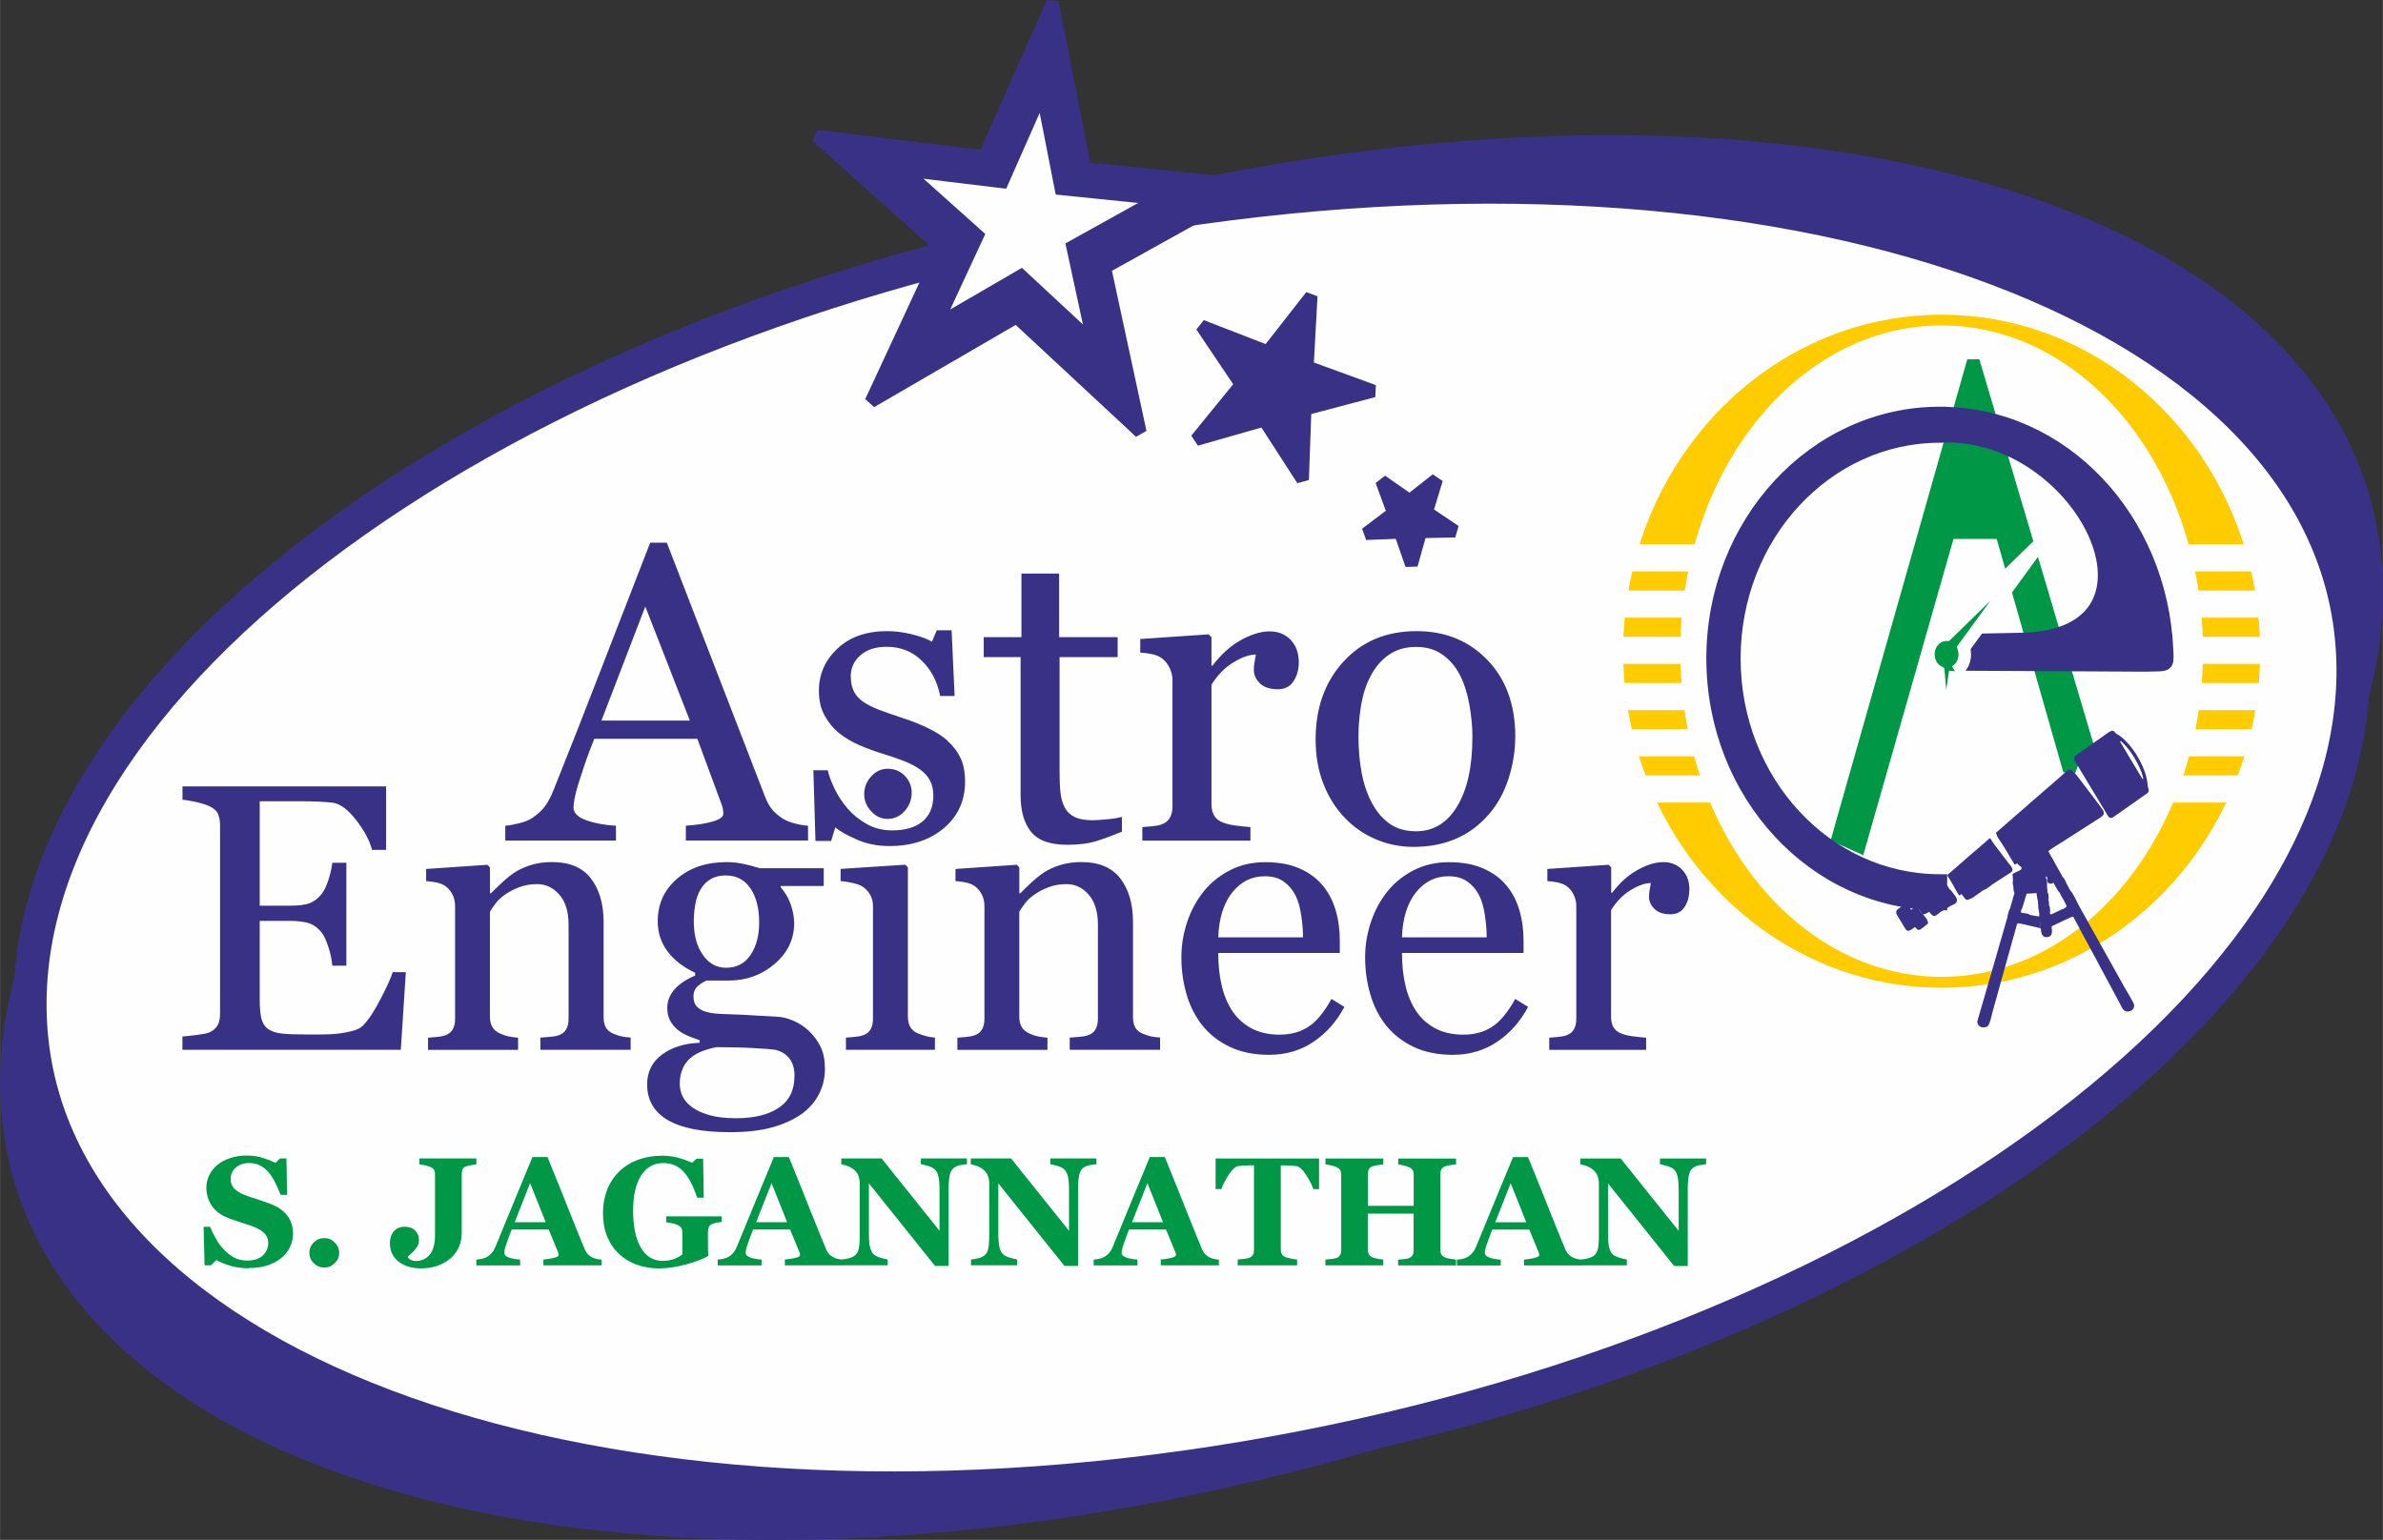 <?xml version="1.0" encoding="UTF-8"?>
<!DOCTYPE svg PUBLIC "-//W3C//DTD SVG 1.1//EN" "http://www.w3.org/Graphics/SVG/1.1/DTD/svg11.dtd">
<!-- Creator: CorelDRAW 2018 (64-Bit) -->
<svg xmlns="http://www.w3.org/2000/svg" xml:space="preserve" width="1.493in" height="0.965in" version="1.1" style="shape-rendering:geometricPrecision; text-rendering:geometricPrecision; image-rendering:optimizeQuality; fill-rule:evenodd; clip-rule:evenodd"
viewBox="0 0 375.43 242.67"
 xmlns:xlink="http://www.w3.org/1999/xlink">
 <rect x="0" y="0" width="375.43" height="242.67" fill="#333333" stroke="none"/>
 <defs>
  <style type="text/css">
   <![CDATA[
    .str1 {stroke:#393185;stroke-width:5.24;stroke-miterlimit:2.613}
    .str2 {stroke:#FEFEFE;stroke-width:1.98;stroke-miterlimit:2.613}
    .str3 {stroke:#009846;stroke-width:1.98;stroke-miterlimit:2.613}
    .str0 {stroke:#393185;stroke-width:1.98;stroke-miterlimit:2.613}
    .fil1 {fill:#FEFEFE}
    .fil2 {fill:#FECC00}
    .fil3 {fill:#009846}
    .fil0 {fill:#393185}
    .fil5 {fill:#009846;fill-rule:nonzero}
    .fil4 {fill:#393185;fill-rule:nonzero}
   ]]>
  </style>
 </defs>
 <g id="Layer_x0020_1">
  <g id="_2273159238256">
   <path class="fil0 str0" d="M178.55 31.39c103,-24.12 190.6,1.37 195.66,56.93 5.06,55.56 -74.33,120.15 -177.33,144.27 -103,24.12 -190.6,-1.37 -195.66,-56.93 -5.06,-55.56 74.33,-120.15 177.33,-144.27z"/>
   <path class="fil1 str1" d="M188.74 32.78c101.07,-14.2 182.55,18.7 181.99,73.49 -0.57,54.79 -82.96,110.73 -184.03,124.93 -101.07,14.2 -182.55,-18.7 -181.99,-73.49 0.56,-54.79 82.96,-110.73 184.03,-124.93z"/>
   <path class="fil2" d="M305.9 49.59c22.49,0 41.51,15.63 47.89,37.17l-95.78 0c6.38,-21.54 25.4,-37.17 47.89,-37.17zm48.52 39.47c0.41,1.63 0.75,3.3 1.01,4.99l-99.04 0c0.26,-1.69 0.6,-3.36 1.01,-4.99l97.03 0zm1.31 7.29c0.18,1.64 0.3,3.31 0.33,4.99l-100.32 0c0.04,-1.69 0.15,-3.35 0.34,-4.99l99.65 0zm0.34 7.29c-0.03,1.68 -0.14,3.35 -0.31,4.99l-99.72 0c-0.18,-1.64 -0.28,-3.31 -0.31,-4.99l100.34 0zm-0.6 7.29c-0.25,1.69 -0.58,3.36 -0.98,4.99l-97.17 0c-0.4,-1.63 -0.73,-3.3 -0.98,-4.99l99.13 0zm-1.59 7.29c-0.5,1.7 -1.07,3.37 -1.72,4.99l-92.51 0c-0.65,-1.62 -1.22,-3.29 -1.72,-4.99l95.94 0zm-2.7 7.29c-8.08,17.83 -25.32,30.14 -45.28,30.14 -19.96,0 -37.19,-12.31 -45.28,-30.14l90.55 0z"/>
   <path class="fil1 str2" d="M305.9 52.27c22.2,0 40.19,22.54 40.19,50.34 0,27.8 -17.99,50.34 -40.19,50.34 -22.2,0 -40.19,-22.54 -40.19,-50.34 0,-27.8 17.99,-50.34 40.19,-50.34z"/>
   <polygon class="fil1 str2" points="250.69,86.77 358.08,86.77 358.08,89.06 250.69,89.06 "/>
   <polygon class="fil1 str2" points="250.69,94.05 358.08,94.05 358.08,96.35 250.69,96.35 "/>
   <polygon class="fil1 str2" points="250.69,101.34 358.08,101.34 358.08,103.63 250.69,103.63 "/>
   <polygon class="fil1 str2" points="250.69,108.62 358.08,108.62 358.08,110.92 250.69,110.92 "/>
   <polygon class="fil1 str2" points="250.69,115.91 358.08,115.91 358.08,118.2 250.69,118.2 "/>
   <polygon class="fil1 str2" points="250.69,123.19 358.08,123.19 358.08,125.49 250.69,125.49 "/>
   <polygon class="fil3 str3" points="292.91,133.4 289.59,131.9 310.89,56.9 328.93,117.71 326.85,119.23 326.03,121.45 315.32,83.94 307.02,83.94 "/>
   <path class="fil0 str0" d="M305.63 65.09c19.39,0 34.93,16.66 35.79,37.44 0.11,2.63 0.14,2.21 -3.4,2.33l-32.59 -0.17 0.63 -3.74 12.47 -0.25c25.38,-0.5 9.42,-33.11 -12.9,-31.92 -17.89,0 -32.39,15.67 -32.39,34.99 0,19.32 14.5,34.99 32.39,34.99 0.05,0 0.1,-0 0.15,-0l0 3.7c-0.05,0 -0.1,0 -0.15,0 -19.78,0 -35.81,-17.32 -35.81,-38.69 0,-21.37 16.03,-38.69 35.81,-38.69z"/>
   <path class="fil3 str2" d="M308.04 105.85l-1.66 11.65 -0.99 -11.61c-0.94,-0.51 -1.58,-1.56 -1.58,-2.77 0,-1.71 1.28,-3.1 2.87,-3.1l14.68 -14.33 -11.97 16.4 0 0c0.1,0.32 0.16,0.67 0.16,1.03 0,1.18 -0.61,2.2 -1.51,2.73l0 0z"/>
   <path class="fil0" d="M314.46 131.26c0.02,0.27 1.23,2.11 1.45,2.51 0.24,0.43 0.49,0.81 0.74,1.24l0.75 1.24c0.15,-0.03 0.91,-0.47 1.09,-0.58l1.63 -0.9c0.19,-0.1 0.38,-0.2 0.56,-0.31 0.75,-0.44 1.78,-0.94 2.45,-1.35 0.61,-0.38 1.35,-0.71 1.93,-1.07l3.27 -1.81c0.33,-0.17 2.08,-1.13 2.17,-1.23 0.35,-0.4 0.01,-0.86 -0.21,-1.21 -0.23,-0.36 -0.42,-0.74 -0.65,-1.08 -0.23,-0.35 -0.42,-0.72 -0.65,-1.08l-2.25 -3.75c-0.1,-0.18 -0.22,-0.4 -0.36,-0.51 -0.43,-0.33 -0.9,0.27 -1.3,0.62 -0.08,0.07 -0.14,0.11 -0.24,0.2l-0.9 0.79c-0.39,0.37 -1.37,1.18 -1.81,1.57l-7.69 6.7z"/>
   <path class="fil0" d="M337.06 120.97c0.12,0.24 0.67,1.59 0.56,1.8 -0.08,-0.03 -0.07,-0.06 -0.12,-0.16l-0.35 -0.56c-0.15,-0.25 -0.29,-0.5 -0.45,-0.75 -0.72,-1.14 -1.51,-2.55 -2.23,-3.73 -0.07,-0.12 -0.15,-0.24 -0.22,-0.37 -0.07,-0.13 -0.19,-0.23 -0.19,-0.41 0.15,0.04 0.5,0.42 0.63,0.55 0.06,0.06 0.08,0.1 0.14,0.16 0.07,0.07 0.07,0.08 0.13,0.15 0.09,0.12 0.18,0.19 0.27,0.31 0.17,0.23 0.35,0.45 0.52,0.69 0.39,0.56 0.58,0.89 0.91,1.5l0.4 0.81zm-4.4 -5.79c-0.26,0.06 -0.71,0.42 -0.98,0.6l-3.71 2.61c-0.31,0.22 -0.62,0.42 -0.93,0.65 -0.49,0.37 -0.2,0.79 -0.03,1.07 0.2,0.33 0.41,0.66 0.61,1.02 0.38,0.66 0.81,1.32 1.2,2l3.02 5.01c0.26,0.43 0.38,0.81 0.83,0.75 0.2,-0.03 0.35,-0.18 0.49,-0.28 0.17,-0.11 0.31,-0.2 0.48,-0.33l4.64 -3.26c0.52,-0.36 0.09,-0.89 0.08,-1.16 -0.02,-0.53 -0.1,-1.01 -0.23,-1.5 -0.32,-1.23 -0.89,-2.35 -1.5,-3.37 -0.3,-0.5 -1.01,-1.46 -1.36,-1.83 -0.3,-0.31 -0.4,-0.46 -0.78,-0.78 -0.14,-0.12 -0.27,-0.23 -0.41,-0.34 -0.42,-0.34 -0.64,-0.3 -0.9,-0.66 -0.1,-0.14 -0.27,-0.27 -0.5,-0.22z"/>
   <path class="fil0" d="M319.33 140.85c0.05,-0.09 0.13,-0.1 0.35,-0.12 0.26,-0.02 0.24,-0.02 0.3,0.07l1.12 -0.08c-0.02,-0.05 -0.02,-0.09 -0.02,-0.11 0,-0.01 0.01,-0.01 0.02,-0.02l0.05 -0.04c0.44,-0.29 0.38,-0.35 0.33,-1.15 -0.07,-1.15 -0.21,-1.13 0.44,-1.16 0.33,-0.02 0.23,-0.04 0.37,-0.08 0.44,-0.15 0.09,0.47 0.3,0.84 0.26,0.45 1.25,0.34 1,-0.48l-0.06 -0.82c0,-0.14 0.04,-0.19 0.03,-0.38 -0.03,-0.6 -0.1,-0.49 -0.1,-0.79 0.01,-0.88 -0.69,-0.75 -0.87,-0.56 -0.18,0.19 -0.17,0.32 -0.15,0.67 0.02,0.38 -0.13,0.34 -0.45,0.38 -0.28,0.03 -0.43,0.19 -0.64,0 -0.04,-0.18 -0.05,-0.55 -0.06,-0.75l-0.05 -0.66c-0.04,-0.2 -0.8,0.33 -1.09,0.47 -0.18,0.09 -0.34,0.19 -0.52,0.29l-1.06 0.58c-0.63,0.38 -0.6,0.29 -1.06,0.55 -0.29,0.16 -0.36,0.14 -0.47,0.34 0.12,0.27 0.04,0.05 0.06,0.41 0.01,0.14 0.05,0.43 0.04,0.53 -0,0.09 -0.03,0.1 -0.04,0.23 -0.02,0.42 0.1,0.53 0.1,0.76 -0,0.2 0.02,0.36 0.04,0.54 0.1,0.78 0.7,0.45 1.03,0.54 0,0.03 0.01,0.05 0.01,0.07l1.04 -0.07z"/>
   <path class="fil0" d="M308.67 141.08c0.23,-0.03 0.15,-0.05 0.27,-0.16 0.07,-0.06 0.16,-0.08 0.25,-0.12l0.71 -0.4c0.28,-0.1 0.49,-0.18 0.75,-0.37 0.19,-0.13 0.01,-0.1 0.23,-0.18 0.25,-0.08 0.53,-0.33 0.73,-0.37 0.31,-0.07 0.77,-0.46 0.95,-0.54l0.74 -0.4c0.13,-0.07 0.12,-0.1 0.22,-0.15 0.09,-0.05 0.19,-0.05 0.28,-0.09l0.71 -0.4c0.17,-0.09 0.32,-0.18 0.48,-0.26 0.3,-0.16 0.36,-0.26 0.44,-0.3 0.22,-0.1 0.82,-0.37 0.94,-0.56l-0.35 -0.6c-0.13,-0.21 -0.24,-0.39 -0.35,-0.59 -0.33,-0.59 -0.73,-1.19 -1.05,-1.74l-0.88 -1.48c-0.04,-0.06 -0.05,-0.07 -0.09,-0.13 -0.04,-0.08 -0.02,-0.07 -0.08,-0.13 -0.18,0 -0.15,0.04 -0.26,0.14l-1.27 1.1c-0.08,0.08 -0.11,0.1 -0.2,0.17l-1.06 0.91c-0.29,0.22 -1.53,1.34 -1.89,1.65l-1.66 1.45c-0.12,0.1 -0.31,0.24 -0.41,0.34 0.01,0.2 0.11,0.29 0.2,0.44l0.7 1.18c0.23,0.47 0.62,1.12 0.91,1.59z"/>
   <path class="fil0" d="M307.69 141.59c-0.05,-0.19 -0.2,-0.29 -0.28,-0.45 -0.09,-0.18 -0.11,-0.3 -0.22,-0.48 -0.1,-0.16 -0.19,-0.3 -0.27,-0.45 -0.12,-0.2 -0.28,-0.5 -0.42,-0.64 -0.08,-0.08 -0.07,-0.09 -0.14,-0.2 -0.42,-0.73 -0.35,-0.75 -0.64,-0.5l-0.47 0.4c-0.27,0.25 -0.17,0.12 -0.3,0.22l-0.36 0.32c-0.14,0.12 -0.5,0.55 -0.72,0.66 -0.23,0.11 -0.17,0.12 -0.4,0.31l-0.34 0.34c-0.15,0.18 -0.97,0.72 -1.12,0.94 -0.31,0.45 0.21,1.07 0.46,1.48 0.16,0.26 0.35,0.67 0.77,0.52 0.26,-0.09 1.45,-0.79 1.81,-0.98l1.8 -0.99c0.27,-0.17 -0.01,-0.06 0.44,-0.24l0.41 -0.26z"/>
   <path class="fil0" d="M319.98 140.8c-0.06,-0.09 -0.04,-0.09 -0.3,-0.07 -0.22,0.01 -0.29,0.02 -0.35,0.12l0.65 -0.04z"/>
   <path class="fil0" d="M298.76 143.93c0.03,0.14 0.26,0.51 0.33,0.63l1.09 1.8c0.13,0.22 0.27,0.37 0.58,0.31 0.19,-0.03 0.45,-0.24 0.61,-0.35 0.4,-0.27 0.92,-0.56 0.81,-1.03 -0.06,-0.25 -0.87,-1.46 -1.07,-1.85 -0.76,-1.47 -0.93,-0.96 -2.1,-0.17 -0.18,0.12 -0.33,0.3 -0.25,0.65z"/>
   <path class="fil1" d="M337.61 122.77c0.11,-0.21 -0.43,-1.56 -0.56,-1.8l-0.4 -0.81c-0.33,-0.61 -0.52,-0.94 -0.91,-1.5 -0.17,-0.24 -0.35,-0.46 -0.52,-0.69 -0.09,-0.12 -0.19,-0.19 -0.27,-0.31 -0.05,-0.08 -0.06,-0.08 -0.13,-0.15 -0.06,-0.07 -0.08,-0.1 -0.14,-0.16 -0.13,-0.13 -0.48,-0.51 -0.63,-0.55 0,0.19 0.12,0.28 0.19,0.41 0.08,0.13 0.15,0.25 0.22,0.37 0.72,1.18 1.51,2.59 2.23,3.73 0.16,0.25 0.3,0.49 0.45,0.75l0.35 0.56c0.06,0.09 0.04,0.13 0.12,0.16z"/>
   <path class="fil4" d="M63.93 153.23l-0.79 12.21 -34.41 0 0 -2.1c0.59,-0.04 1.37,-0.12 2.34,-0.25 0.98,-0.13 1.62,-0.26 1.91,-0.39 0.63,-0.3 1.07,-0.68 1.31,-1.15 0.25,-0.46 0.37,-1.06 0.37,-1.78l0 -29.79c0,-0.64 -0.11,-1.21 -0.32,-1.71 -0.22,-0.5 -0.67,-0.9 -1.36,-1.22 -0.53,-0.25 -1.24,-0.47 -2.12,-0.67 -0.89,-0.19 -1.6,-0.31 -2.12,-0.35l0 -2.1 32.08 0 0 10 -2.21 0c-0.39,-1.48 -1.23,-3.04 -2.52,-4.71 -1.29,-1.66 -2.51,-2.56 -3.68,-2.72 -0.61,-0.07 -1.33,-0.13 -2.15,-0.17 -0.84,-0.04 -1.79,-0.06 -2.86,-0.06l-6.49 0 0 16.46 4.66 0c1.49,0 2.58,-0.14 3.27,-0.42 0.69,-0.29 1.29,-0.76 1.82,-1.42 0.43,-0.57 0.79,-1.32 1.09,-2.27 0.3,-0.94 0.5,-1.83 0.6,-2.66l2.21 0 0 16.22 -2.21 0c-0.08,-0.94 -0.29,-1.93 -0.63,-2.96 -0.34,-1.04 -0.69,-1.8 -1.06,-2.26 -0.6,-0.76 -1.29,-1.25 -2.06,-1.49 -0.77,-0.23 -1.78,-0.35 -3.03,-0.35l-4.66 0 0 12.44c0,1.25 0.09,2.22 0.26,2.94 0.18,0.72 0.52,1.27 1.03,1.64 0.5,0.37 1.2,0.61 2.06,0.72 0.88,0.11 2.12,0.16 3.74,0.16 0.64,0 1.49,0 2.53,0 1.05,0 1.94,-0.04 2.65,-0.12 0.74,-0.08 1.51,-0.22 2.3,-0.42 0.79,-0.21 1.35,-0.49 1.68,-0.84 0.9,-0.93 1.84,-2.34 2.81,-4.25 0.99,-1.9 1.62,-3.29 1.89,-4.19l2.1 0zm35.39 12.21l-14.19 0 0 -1.92c0.45,-0.04 0.95,-0.08 1.48,-0.12 0.54,-0.04 0.99,-0.11 1.34,-0.23 0.55,-0.18 0.96,-0.48 1.22,-0.92 0.27,-0.44 0.4,-1.01 0.4,-1.72l0 -14.8c0,-2.04 -0.48,-3.62 -1.44,-4.73 -0.97,-1.11 -2.14,-1.67 -3.51,-1.67 -1.03,0 -1.97,0.16 -2.81,0.48 -0.86,0.32 -1.62,0.72 -2.27,1.19 -0.64,0.45 -1.15,0.93 -1.53,1.45 -0.38,0.51 -0.65,0.93 -0.83,1.24l0 16.56c0,0.66 0.14,1.21 0.41,1.64 0.27,0.43 0.68,0.76 1.23,1 0.4,0.19 0.85,0.34 1.32,0.44 0.48,0.09 0.97,0.16 1.48,0.2l0 1.92 -14.19 0 0 -1.92c0.45,-0.04 0.92,-0.08 1.4,-0.12 0.48,-0.04 0.89,-0.11 1.24,-0.23 0.55,-0.18 0.96,-0.48 1.22,-0.92 0.27,-0.44 0.4,-1.01 0.4,-1.71l0 -17.78c0,-0.66 -0.14,-1.27 -0.42,-1.83 -0.29,-0.55 -0.68,-1.01 -1.19,-1.36 -0.37,-0.23 -0.81,-0.4 -1.31,-0.51 -0.51,-0.11 -1.06,-0.18 -1.64,-0.22l0 -1.91 9.65 -0.66 0.41 0.41 0 4.08 0.15 0c0.46,-0.47 1.05,-1.03 1.75,-1.69 0.7,-0.65 1.36,-1.18 1.98,-1.59 0.72,-0.47 1.58,-0.86 2.56,-1.17 0.99,-0.31 2.1,-0.47 3.34,-0.47 2.75,0 4.8,0.86 6.12,2.58 1.33,1.73 2,4.01 2,6.87l0 14.98c0,0.68 0.12,1.23 0.36,1.65 0.24,0.42 0.64,0.75 1.22,0.98 0.48,0.2 0.89,0.34 1.24,0.41 0.34,0.08 0.82,0.14 1.44,0.18l0 1.92zm28.13 -2.96c0.78,0.74 1.39,1.58 1.84,2.51 0.45,0.93 0.67,2.08 0.67,3.47 0,1.39 -0.3,2.68 -0.91,3.9 -0.6,1.22 -1.51,2.28 -2.73,3.17 -1.31,0.92 -2.86,1.63 -4.67,2.13 -1.81,0.51 -4.04,0.76 -6.7,0.76 -4.35,0 -7.6,-0.64 -9.77,-1.92 -2.15,-1.28 -3.23,-3.14 -3.23,-5.6 0,-1.99 0.78,-3.55 2.33,-4.7 1.55,-1.15 3.53,-1.78 5.94,-1.87l0 -0.41c-0.58,-0.18 -1.19,-0.4 -1.8,-0.66 -0.62,-0.27 -1.16,-0.58 -1.61,-0.93 -0.5,-0.41 -0.91,-0.89 -1.22,-1.45 -0.31,-0.56 -0.47,-1.25 -0.47,-2.06 0,-1.03 0.36,-1.98 1.09,-2.84 0.73,-0.87 1.84,-1.62 3.3,-2.24l0 -0.44c-1.87,-0.87 -3.31,-2 -4.34,-3.36 -1.03,-1.37 -1.55,-2.95 -1.55,-4.76 0,-2.72 1.02,-4.96 3.04,-6.7 2.04,-1.75 4.64,-2.62 7.8,-2.62 0.88,0 1.75,0.09 2.61,0.27 0.87,0.18 1.75,0.41 2.63,0.69l10.07 0 0 2.81 -6.79 0 0 0.17c0.72,0.84 1.25,1.75 1.6,2.75 0.35,1 0.53,1.99 0.53,2.95 0,2.52 -1.03,4.66 -3.07,6.4 -2.05,1.75 -4.44,2.62 -7.16,2.62l-3.53 0c-0.44,0.16 -0.9,0.44 -1.38,0.85 -0.48,0.41 -0.72,0.97 -0.72,1.67 0,0.73 0.2,1.28 0.61,1.66 0.41,0.38 0.91,0.64 1.49,0.78 0.57,0.16 1.22,0.25 1.97,0.29 0.75,0.04 1.53,0.07 2.31,0.09 0.86,0.02 2.03,0.08 3.51,0.18 1.49,0.09 2.54,0.15 3.16,0.17 0.9,0.04 1.8,0.25 2.69,0.65 0.91,0.39 1.73,0.92 2.46,1.61zm-7.85 -17.08c0,-2.26 -0.46,-4.07 -1.39,-5.42 -0.92,-1.35 -2.21,-2.02 -3.89,-2.02 -0.92,0 -1.7,0.19 -2.34,0.57 -0.66,0.38 -1.19,0.91 -1.6,1.61 -0.39,0.64 -0.67,1.41 -0.83,2.31 -0.17,0.9 -0.25,1.82 -0.25,2.76 0,2.16 0.47,3.9 1.42,5.26 0.94,1.36 2.17,2.04 3.66,2.04 1.67,0 2.95,-0.67 3.86,-2.02 0.91,-1.35 1.36,-3.04 1.36,-5.1zm5.57 24.15c0,-1.09 -0.25,-1.99 -0.76,-2.68 -0.51,-0.71 -1.28,-1.19 -2.3,-1.44 -0.54,-0.08 -1.66,-0.17 -3.35,-0.26 -1.69,-0.1 -3.65,-0.15 -5.89,-0.15 -2.09,0.41 -3.57,1.1 -4.46,2.06 -0.88,0.96 -1.32,2.2 -1.32,3.72 0,0.68 0.15,1.34 0.44,1.96 0.29,0.63 0.8,1.2 1.51,1.73 0.69,0.51 1.6,0.92 2.74,1.25 1.15,0.32 2.54,0.48 4.19,0.48 2.85,0 5.1,-0.55 6.73,-1.66 1.65,-1.1 2.46,-2.76 2.46,-5.01zm22.11 -4.11l-14.01 0 0 -1.92c0.45,-0.04 0.92,-0.08 1.4,-0.12 0.48,-0.04 0.89,-0.11 1.24,-0.23 0.55,-0.18 0.96,-0.48 1.22,-0.92 0.27,-0.44 0.4,-1.01 0.4,-1.71l0 -17.78c0,-0.62 -0.14,-1.19 -0.42,-1.71 -0.28,-0.52 -0.67,-0.95 -1.17,-1.3 -0.37,-0.24 -0.9,-0.44 -1.6,-0.6 -0.69,-0.17 -1.33,-0.27 -1.91,-0.31l0 -1.91 10.19 -0.66 0.41 0.41 0 23.49c0,0.68 0.13,1.25 0.39,1.7 0.27,0.45 0.68,0.78 1.24,1 0.43,0.17 0.85,0.31 1.26,0.42 0.41,0.11 0.86,0.18 1.37,0.22l0 1.92zm-3.65 -40.55c0,1.12 -0.37,2.09 -1.1,2.91 -0.73,0.83 -1.63,1.25 -2.7,1.25 -0.99,0 -1.86,-0.4 -2.58,-1.19 -0.73,-0.79 -1.1,-1.69 -1.1,-2.7 0,-1.08 0.37,-2.01 1.1,-2.81 0.73,-0.8 1.6,-1.2 2.58,-1.2 1.12,0 2.03,0.38 2.73,1.13 0.71,0.75 1.07,1.63 1.07,2.61zm39.09 40.55l-14.19 0 0 -1.92c0.45,-0.04 0.95,-0.08 1.48,-0.12 0.54,-0.04 0.99,-0.11 1.34,-0.23 0.55,-0.18 0.96,-0.48 1.22,-0.92 0.27,-0.44 0.4,-1.01 0.4,-1.72l0 -14.8c0,-2.04 -0.48,-3.62 -1.44,-4.73 -0.97,-1.11 -2.13,-1.67 -3.51,-1.67 -1.03,0 -1.97,0.16 -2.81,0.48 -0.86,0.32 -1.62,0.72 -2.27,1.19 -0.64,0.45 -1.15,0.93 -1.53,1.45 -0.38,0.51 -0.65,0.93 -0.83,1.24l0 16.56c0,0.66 0.14,1.21 0.41,1.64 0.27,0.43 0.68,0.76 1.23,1 0.4,0.19 0.85,0.34 1.32,0.44 0.48,0.09 0.97,0.16 1.48,0.2l0 1.92 -14.19 0 0 -1.92c0.45,-0.04 0.92,-0.08 1.4,-0.12 0.48,-0.04 0.89,-0.11 1.24,-0.23 0.55,-0.18 0.96,-0.48 1.22,-0.92 0.27,-0.44 0.4,-1.01 0.4,-1.71l0 -17.78c0,-0.66 -0.14,-1.27 -0.42,-1.83 -0.29,-0.55 -0.68,-1.01 -1.19,-1.36 -0.37,-0.23 -0.81,-0.4 -1.31,-0.51 -0.51,-0.11 -1.06,-0.18 -1.64,-0.22l0 -1.91 9.65 -0.66 0.41 0.41 0 4.08 0.15 0c0.46,-0.47 1.05,-1.03 1.75,-1.69 0.7,-0.65 1.36,-1.18 1.98,-1.59 0.72,-0.47 1.58,-0.86 2.56,-1.17 0.99,-0.31 2.1,-0.47 3.34,-0.47 2.75,0 4.8,0.86 6.13,2.58 1.33,1.73 2,4.01 2,6.87l0 14.98c0,0.68 0.12,1.23 0.36,1.65 0.24,0.42 0.64,0.75 1.22,0.98 0.48,0.2 0.89,0.34 1.24,0.41 0.34,0.08 0.82,0.14 1.44,0.18l0 1.92zm29.08 -6.76c-1.21,2.29 -2.83,4.13 -4.87,5.5 -2.02,1.37 -4.37,2.05 -7,2.05 -2.32,0 -4.36,-0.41 -6.12,-1.23 -1.75,-0.82 -3.18,-1.93 -4.32,-3.32 -1.14,-1.41 -1.98,-3.04 -2.53,-4.91 -0.56,-1.87 -0.84,-3.84 -0.84,-5.92 0,-1.88 0.3,-3.71 0.9,-5.51 0.59,-1.8 1.47,-3.42 2.61,-4.86 1.12,-1.38 2.49,-2.49 4.15,-3.34 1.65,-0.85 3.5,-1.27 5.55,-1.27 2.11,0 3.92,0.33 5.43,1 1.5,0.66 2.72,1.57 3.66,2.71 0.9,1.09 1.57,2.38 2,3.85 0.44,1.48 0.66,3.08 0.66,4.82l0 1.93 -19.15 0c0,1.9 0.18,3.61 0.55,5.15 0.36,1.54 0.93,2.89 1.72,4.07 0.76,1.13 1.77,2.01 2.99,2.67 1.24,0.65 2.7,0.98 4.41,0.98 1.75,0 3.25,-0.41 4.51,-1.23 1.27,-0.81 2.48,-2.27 3.66,-4.4l2.04 1.26zm-6.52 -10.95c0,-1.09 -0.09,-2.25 -0.28,-3.49 -0.18,-1.25 -0.48,-2.29 -0.89,-3.11 -0.45,-0.9 -1.07,-1.63 -1.85,-2.19 -0.78,-0.57 -1.79,-0.85 -3.01,-0.85 -2.06,0 -3.76,0.85 -5.11,2.54 -1.36,1.71 -2.1,4.06 -2.21,7.09l13.35 0zm35.46 10.95c-1.21,2.29 -2.83,4.13 -4.87,5.5 -2.03,1.37 -4.37,2.05 -7,2.05 -2.32,0 -4.36,-0.41 -6.11,-1.23 -1.75,-0.82 -3.18,-1.93 -4.32,-3.32 -1.14,-1.41 -1.98,-3.04 -2.53,-4.91 -0.56,-1.87 -0.84,-3.84 -0.84,-5.92 0,-1.88 0.3,-3.71 0.9,-5.51 0.59,-1.8 1.47,-3.42 2.61,-4.86 1.12,-1.38 2.49,-2.49 4.15,-3.34 1.65,-0.85 3.5,-1.27 5.55,-1.27 2.11,0 3.92,0.33 5.43,1 1.5,0.66 2.72,1.57 3.66,2.71 0.9,1.09 1.57,2.38 2,3.85 0.44,1.48 0.66,3.08 0.66,4.82l0 1.93 -19.15 0c0,1.9 0.18,3.61 0.55,5.15 0.36,1.54 0.93,2.89 1.72,4.07 0.76,1.13 1.77,2.01 2.99,2.67 1.24,0.65 2.7,0.98 4.41,0.98 1.75,0 3.25,-0.41 4.51,-1.23 1.27,-0.81 2.48,-2.27 3.66,-4.4l2.04 1.26zm-6.52 -10.95c0,-1.09 -0.09,-2.25 -0.28,-3.49 -0.18,-1.25 -0.48,-2.29 -0.89,-3.11 -0.45,-0.9 -1.07,-1.63 -1.85,-2.19 -0.78,-0.57 -1.79,-0.85 -3.01,-0.85 -2.05,0 -3.76,0.85 -5.11,2.54 -1.36,1.71 -2.1,4.06 -2.21,7.09l13.35 0zm31.92 -7.44c0,0.99 -0.24,1.87 -0.73,2.63 -0.49,0.77 -1.24,1.16 -2.25,1.16 -1.09,0 -1.93,-0.28 -2.5,-0.84 -0.57,-0.57 -0.86,-1.19 -0.86,-1.87 0,-0.42 0.03,-0.81 0.1,-1.16 0.07,-0.35 0.13,-0.7 0.19,-1.05 -0.91,0 -1.97,0.37 -3.18,1.11 -1.22,0.74 -2.24,1.8 -3.09,3.15l0 16.82c0,0.69 0.13,1.24 0.39,1.67 0.27,0.44 0.68,0.76 1.25,0.97 0.48,0.2 1.11,0.35 1.88,0.44 0.77,0.1 1.44,0.17 2,0.21l0 1.92 -15.26 0 0 -1.92c0.45,-0.04 0.92,-0.08 1.4,-0.12 0.48,-0.04 0.89,-0.11 1.24,-0.23 0.55,-0.18 0.96,-0.48 1.22,-0.92 0.27,-0.44 0.4,-1.01 0.4,-1.71l0 -17.78c0,-0.6 -0.14,-1.2 -0.42,-1.78 -0.29,-0.59 -0.68,-1.06 -1.19,-1.41 -0.37,-0.23 -0.81,-0.4 -1.31,-0.51 -0.51,-0.11 -1.06,-0.18 -1.64,-0.22l0 -1.91 9.65 -0.66 0.41 0.4 0 4.01 0.15 0c1.2,-1.58 2.53,-2.78 4.01,-3.6 1.48,-0.82 2.82,-1.23 4.04,-1.23 1.23,0 2.21,0.4 2.98,1.2 0.77,0.8 1.15,1.87 1.15,3.21z"/>
   <path class="fil4" d="M127.28 132.46l-19.23 0 0 -2.34c1.7,-0.11 3.1,-0.32 4.23,-0.66 1.11,-0.32 1.67,-0.72 1.67,-1.2 0,-0.2 -0.01,-0.43 -0.06,-0.71 -0.04,-0.29 -0.11,-0.53 -0.2,-0.76l-3.83 -10.36 -16.24 0c-0.61,1.52 -1.1,2.85 -1.49,3.97 -0.38,1.13 -0.72,2.17 -1.02,3.13 -0.28,0.93 -0.48,1.7 -0.59,2.28 -0.11,0.59 -0.17,1.07 -0.17,1.44 0,0.87 0.69,1.55 2.06,2.03 1.37,0.48 2.92,0.76 4.63,0.85l0 2.34 -17.44 0 0 -2.34c0.57,-0.04 1.27,-0.17 2.13,-0.38 0.85,-0.2 1.54,-0.48 2.08,-0.82 0.87,-0.59 1.55,-1.2 2.03,-1.85 0.48,-0.65 0.95,-1.52 1.4,-2.66 2.33,-5.8 4.89,-12.32 7.69,-19.57 2.8,-7.23 5.31,-13.68 7.5,-19.33l2.62 0 15.43 39.91c0.32,0.85 0.69,1.54 1.1,2.06 0.41,0.52 0.99,1.02 1.74,1.52 0.49,0.31 1.15,0.57 1.95,0.77 0.81,0.21 1.48,0.32 2.03,0.34l0 2.34zm-18.6 -18.9l-7.02 -17.98 -6.91 17.98 13.93 0zm40.6 3.2c0.89,0.78 1.57,1.68 2.05,2.7 0.48,1.02 0.71,2.27 0.71,3.74 0,2.97 -1.11,5.41 -3.33,7.3 -2.21,1.88 -5.09,2.83 -8.61,2.83 -1.87,0 -3.58,-0.34 -5.15,-1.04 -1.57,-0.69 -2.68,-1.32 -3.36,-1.89l-0.65 2.13 -2.47 0 -0.33 -11.15 2.27 0c0.18,0.86 0.55,1.85 1.1,2.98 0.57,1.14 1.25,2.17 2.04,3.08 0.85,0.97 1.86,1.78 3.04,2.44 1.18,0.66 2.5,0.98 3.97,0.98 2.07,0 3.67,-0.48 4.8,-1.42 1.12,-0.95 1.68,-2.32 1.68,-4.09 0,-0.91 -0.18,-1.69 -0.53,-2.36 -0.36,-0.66 -0.88,-1.24 -1.57,-1.74 -0.71,-0.5 -1.59,-0.96 -2.63,-1.36 -1.05,-0.4 -2.2,-0.79 -3.47,-1.18 -1.01,-0.31 -2.15,-0.72 -3.4,-1.26 -1.24,-0.53 -2.3,-1.16 -3.19,-1.87 -0.95,-0.76 -1.72,-1.69 -2.33,-2.8 -0.61,-1.1 -0.91,-2.4 -0.91,-3.91 0,-2.63 0.98,-4.84 2.93,-6.67 1.95,-1.83 4.56,-2.74 7.84,-2.74 1.26,0 2.54,0.17 3.85,0.49 1.31,0.32 2.38,0.71 3.2,1.17l0.75 -1.79 2.34 0 0.47 10.35 -2.27 0c-0.46,-2.29 -1.42,-4.15 -2.93,-5.59 -1.49,-1.44 -3.32,-2.16 -5.48,-2.16 -1.77,0 -3.16,0.45 -4.17,1.35 -1.01,0.89 -1.51,1.98 -1.51,3.25 0,0.97 0.17,1.79 0.5,2.44 0.33,0.66 0.83,1.2 1.51,1.66 0.65,0.43 1.46,0.85 2.45,1.22 0.98,0.38 2.19,0.81 3.64,1.28 1.44,0.46 2.78,0.99 4.04,1.6 1.27,0.6 2.31,1.28 3.13,2.01zm27.48 14.31c-1.41,0.58 -2.75,1.07 -4.01,1.47 -1.26,0.39 -2.8,0.59 -4.62,0.59 -2.69,0 -4.6,-0.68 -5.69,-2.04 -1.1,-1.36 -1.65,-3.28 -1.65,-5.75l0 -21.79 -5.81 0 0 -3.14 5.94 0 0 -10.02 5.94 0 0 10.02 9.22 0 0 3.14 -9.15 0 0 18.02c0,1.36 0.04,2.48 0.15,3.39 0.1,0.9 0.33,1.69 0.7,2.37 0.34,0.62 0.87,1.11 1.56,1.44 0.69,0.32 1.62,0.49 2.79,0.49 0.55,0 1.35,-0.06 2.39,-0.16 1.05,-0.1 1.79,-0.22 2.23,-0.38l0 2.35zm27.86 -26.68c0,1.1 -0.27,2.08 -0.81,2.94 -0.55,0.86 -1.38,1.29 -2.52,1.29 -1.21,0 -2.15,-0.31 -2.79,-0.93 -0.63,-0.63 -0.96,-1.32 -0.96,-2.08 0,-0.47 0.03,-0.9 0.11,-1.29 0.08,-0.39 0.14,-0.78 0.21,-1.17 -1.01,0 -2.19,0.41 -3.55,1.24 -1.36,0.82 -2.5,2 -3.45,3.52l0 18.77c0,0.77 0.14,1.38 0.43,1.86 0.3,0.49 0.76,0.85 1.39,1.08 0.53,0.22 1.24,0.39 2.09,0.49 0.86,0.11 1.6,0.19 2.23,0.23l0 2.14 -17.03 0 0 -2.14c0.5,-0.04 1.02,-0.09 1.56,-0.13 0.53,-0.04 0.99,-0.12 1.38,-0.26 0.61,-0.2 1.07,-0.53 1.36,-1.02 0.3,-0.49 0.45,-1.12 0.45,-1.9l0 -19.83c0,-0.67 -0.16,-1.34 -0.47,-1.98 -0.32,-0.66 -0.76,-1.18 -1.32,-1.57 -0.41,-0.26 -0.9,-0.45 -1.46,-0.57 -0.57,-0.12 -1.18,-0.2 -1.83,-0.24l0 -2.14 10.76 -0.73 0.46 0.44 0 4.48 0.17 0c1.34,-1.76 2.83,-3.11 4.47,-4.02 1.65,-0.91 3.15,-1.37 4.51,-1.37 1.37,0 2.47,0.44 3.33,1.34 0.86,0.89 1.28,2.08 1.28,3.58zm34.1 11.72c0,2.26 -0.36,4.47 -1.08,6.66 -0.71,2.18 -1.74,4.03 -3.07,5.55 -1.5,1.74 -3.24,3.03 -5.22,3.87 -1.98,0.85 -4.21,1.27 -6.67,1.27 -2.05,0 -4,-0.39 -5.84,-1.16 -1.85,-0.77 -3.5,-1.89 -4.93,-3.37 -1.41,-1.45 -2.55,-3.23 -3.38,-5.32 -0.83,-2.09 -1.26,-4.44 -1.26,-7.05 0,-5.02 1.47,-9.11 4.4,-12.31 2.93,-3.2 6.77,-4.79 11.51,-4.79 4.51,0 8.23,1.51 11.15,4.54 2.93,3.03 4.4,7.06 4.4,12.1zm-6.74 0.07c0,-1.64 -0.17,-3.35 -0.49,-5.16 -0.33,-1.81 -0.82,-3.35 -1.47,-4.61 -0.7,-1.35 -1.61,-2.43 -2.75,-3.24 -1.14,-0.81 -2.53,-1.22 -4.16,-1.22 -1.68,0 -3.11,0.41 -4.3,1.24 -1.19,0.82 -2.16,1.96 -2.89,3.38 -0.7,1.32 -1.19,2.84 -1.48,4.53 -0.28,1.69 -0.42,3.34 -0.42,4.92 0,2.08 0.17,4.01 0.51,5.78 0.33,1.77 0.87,3.35 1.61,4.74 0.75,1.39 1.68,2.48 2.79,3.27 1.12,0.79 2.52,1.19 4.17,1.19 2.73,0 4.89,-1.31 6.48,-3.94 1.59,-2.63 2.39,-6.26 2.39,-10.87z"/>
   <path class="fil5" d="M39.2 199.87c-1.03,0 -1.99,-0.13 -2.88,-0.39 -0.89,-0.26 -1.64,-0.56 -2.26,-0.91l-0.82 0.83 -1.02 0 -0.15 -6.07 1.02 0c0.23,0.58 0.52,1.18 0.88,1.82 0.36,0.64 0.77,1.21 1.24,1.71 0.48,0.53 1.02,0.96 1.62,1.29 0.6,0.33 1.29,0.5 2.09,0.5 1.07,0 1.9,-0.26 2.47,-0.79 0.57,-0.53 0.86,-1.19 0.86,-1.98 0,-0.65 -0.24,-1.2 -0.73,-1.65 -0.49,-0.45 -1.24,-0.83 -2.26,-1.16 -0.67,-0.21 -1.28,-0.41 -1.83,-0.6 -0.56,-0.18 -1.08,-0.37 -1.58,-0.56 -1.13,-0.45 -1.97,-1.1 -2.52,-1.94 -0.55,-0.84 -0.83,-1.78 -0.83,-2.81 0,-0.66 0.14,-1.29 0.43,-1.9 0.28,-0.61 0.7,-1.15 1.25,-1.63 0.52,-0.45 1.19,-0.82 2,-1.1 0.81,-0.29 1.7,-0.43 2.66,-0.43 0.94,0 1.81,0.13 2.62,0.39 0.81,0.26 1.46,0.52 1.92,0.78l0.72 -0.71 1.02 0 0.1 5.73 -1.02 0c-0.24,-0.61 -0.51,-1.25 -0.83,-1.89 -0.32,-0.64 -0.66,-1.18 -1.02,-1.61 -0.39,-0.46 -0.83,-0.83 -1.34,-1.1 -0.5,-0.27 -1.1,-0.41 -1.78,-0.41 -0.85,0 -1.55,0.24 -2.09,0.72 -0.54,0.48 -0.81,1.08 -0.81,1.79 0,0.67 0.23,1.22 0.7,1.65 0.47,0.43 1.21,0.81 2.2,1.13 0.59,0.2 1.18,0.4 1.79,0.59 0.61,0.2 1.15,0.39 1.62,0.57 1.15,0.45 2.02,1.06 2.62,1.84 0.6,0.78 0.9,1.75 0.9,2.9 0,0.73 -0.17,1.43 -0.51,2.11 -0.34,0.68 -0.8,1.25 -1.38,1.7 -0.63,0.5 -1.37,0.88 -2.2,1.15 -0.83,0.27 -1.8,0.4 -2.91,0.4zm14.23 -2.43c0,0.62 -0.23,1.16 -0.7,1.62 -0.46,0.46 -1.01,0.69 -1.64,0.69 -0.64,0 -1.2,-0.23 -1.66,-0.68 -0.47,-0.45 -0.7,-1 -0.7,-1.63 0,-0.63 0.23,-1.18 0.7,-1.64 0.46,-0.46 1.01,-0.69 1.66,-0.69 0.63,0 1.18,0.23 1.64,0.7 0.47,0.47 0.7,1.01 0.7,1.64zm21.63 -13.95c-0.32,0.04 -0.58,0.08 -0.81,0.12 -0.22,0.04 -0.47,0.1 -0.75,0.17 -0.32,0.09 -0.53,0.24 -0.62,0.47 -0.09,0.22 -0.14,0.47 -0.14,0.76l0 9.29c0,0.85 -0.17,1.64 -0.51,2.35 -0.34,0.71 -0.82,1.31 -1.42,1.79 -0.61,0.47 -1.29,0.83 -2.04,1.08 -0.75,0.24 -1.56,0.36 -2.41,0.36 -1.48,0 -2.67,-0.36 -3.58,-1.07 -0.91,-0.71 -1.36,-1.69 -1.36,-2.94 0,-0.74 0.21,-1.35 0.62,-1.83 0.41,-0.48 0.99,-0.72 1.71,-0.72 0.69,0 1.24,0.2 1.64,0.6 0.41,0.4 0.61,0.9 0.61,1.49 0,0.51 -0.17,0.98 -0.53,1.4 -0.35,0.43 -0.75,0.83 -1.21,1.19l0 0.15c0.07,0.16 0.23,0.3 0.47,0.4 0.24,0.11 0.48,0.17 0.73,0.17 0.96,0 1.7,-0.34 2.25,-1.02 0.55,-0.68 0.82,-1.71 0.82,-3.09l0 -9.51c0,-0.28 -0.04,-0.52 -0.13,-0.71 -0.09,-0.19 -0.3,-0.36 -0.63,-0.5 -0.24,-0.1 -0.53,-0.19 -0.87,-0.26 -0.34,-0.07 -0.62,-0.12 -0.84,-0.15l0 -0.92 8.99 0 0 0.92zm19.71 15.92l-9.16 0 0 -0.92c0.43,-0.03 0.94,-0.11 1.52,-0.23 0.58,-0.13 0.88,-0.28 0.88,-0.46 0,-0.06 -0.01,-0.13 -0.02,-0.21 -0.01,-0.08 -0.04,-0.19 -0.1,-0.32l-1.45 -3.51 -5.83 0c-0.13,0.33 -0.28,0.71 -0.44,1.15 -0.16,0.44 -0.3,0.83 -0.42,1.17 -0.15,0.45 -0.24,0.77 -0.27,0.96 -0.03,0.2 -0.04,0.34 -0.04,0.42 0,0.25 0.19,0.47 0.58,0.65 0.39,0.18 1.03,0.31 1.92,0.39l0 0.92 -6.9 0 0 -0.92c0.26,-0.02 0.55,-0.06 0.88,-0.13 0.33,-0.07 0.59,-0.16 0.78,-0.28 0.32,-0.19 0.6,-0.42 0.82,-0.7 0.23,-0.28 0.41,-0.6 0.56,-0.98 0.91,-2.22 1.83,-4.45 2.75,-6.69 0.92,-2.23 1.94,-4.69 3.05,-7.38l2.37 0c1.55,3.81 2.76,6.83 3.64,9.05 0.88,2.21 1.62,4.05 2.24,5.51 0.1,0.24 0.23,0.45 0.39,0.65 0.16,0.2 0.39,0.38 0.68,0.55 0.22,0.13 0.48,0.22 0.77,0.29 0.29,0.06 0.56,0.1 0.79,0.12l0 0.92zm-8.8 -6.8l-2.46 -6.16 -2.43 6.16 4.88 0zm27.71 -0.05c-0.25,0.02 -0.46,0.05 -0.65,0.09 -0.19,0.03 -0.43,0.09 -0.71,0.19 -0.33,0.1 -0.54,0.28 -0.64,0.51 -0.1,0.24 -0.15,0.49 -0.15,0.75l0 1.96c0,0.4 0,0.71 0.01,0.96 0.01,0.24 0.02,0.54 0.04,0.9 -0.79,0.48 -1.96,0.92 -3.5,1.34 -1.55,0.42 -2.96,0.63 -4.26,0.63 -1.22,0 -2.36,-0.19 -3.43,-0.56 -1.07,-0.37 -2,-0.93 -2.81,-1.67 -0.81,-0.74 -1.44,-1.65 -1.9,-2.74 -0.46,-1.09 -0.69,-2.35 -0.69,-3.75 0,-1.31 0.22,-2.53 0.65,-3.65 0.44,-1.12 1.07,-2.08 1.89,-2.88 0.81,-0.8 1.79,-1.42 2.95,-1.86 1.16,-0.43 2.44,-0.65 3.85,-0.65 0.96,0 1.84,0.12 2.66,0.36 0.81,0.23 1.49,0.49 2.02,0.76l0.74 -0.65 1.02 0 0.1 6.15 -1.04 0c-0.6,-1.85 -1.32,-3.22 -2.16,-4.12 -0.83,-0.9 -1.9,-1.34 -3.18,-1.34 -1.51,0 -2.69,0.66 -3.51,1.99 -0.83,1.33 -1.24,3.16 -1.24,5.5 0,2.48 0.4,4.41 1.21,5.82 0.81,1.4 1.96,2.1 3.44,2.1 0.7,0 1.32,-0.11 1.85,-0.31 0.54,-0.21 0.96,-0.45 1.26,-0.73l0 -3.41c0,-0.28 -0.05,-0.52 -0.15,-0.71 -0.1,-0.19 -0.31,-0.36 -0.62,-0.51 -0.24,-0.11 -0.53,-0.2 -0.89,-0.27 -0.36,-0.07 -0.65,-0.12 -0.89,-0.15l0 -0.92 8.75 0 0 0.92zm19.13 6.85l-9.16 0 0 -0.92c0.43,-0.03 0.94,-0.11 1.52,-0.23 0.58,-0.13 0.87,-0.28 0.87,-0.46 0,-0.06 -0.01,-0.13 -0.02,-0.21 -0.01,-0.08 -0.04,-0.19 -0.1,-0.32l-1.45 -3.51 -5.83 0c-0.13,0.33 -0.28,0.71 -0.44,1.15 -0.16,0.44 -0.3,0.83 -0.42,1.17 -0.15,0.45 -0.24,0.77 -0.27,0.96 -0.03,0.2 -0.04,0.34 -0.04,0.42 0,0.25 0.19,0.47 0.58,0.65 0.38,0.18 1.03,0.31 1.92,0.39l0 0.92 -6.9 0 0 -0.92c0.26,-0.02 0.55,-0.06 0.88,-0.13 0.33,-0.07 0.59,-0.16 0.78,-0.28 0.32,-0.19 0.6,-0.42 0.82,-0.7 0.23,-0.28 0.41,-0.6 0.56,-0.98 0.91,-2.22 1.83,-4.45 2.75,-6.69 0.92,-2.23 1.94,-4.69 3.05,-7.38l2.37 0c1.55,3.81 2.76,6.83 3.64,9.05 0.88,2.21 1.62,4.05 2.24,5.51 0.1,0.24 0.23,0.45 0.39,0.65 0.16,0.2 0.39,0.38 0.68,0.55 0.22,0.13 0.48,0.22 0.77,0.29 0.29,0.06 0.56,0.1 0.79,0.12l0 0.92zm-8.8 -6.8l-2.46 -6.16 -2.43 6.16 4.88 0zm28.3 -9.14c-0.22,0.02 -0.54,0.07 -0.95,0.13 -0.41,0.06 -0.78,0.21 -1.11,0.46 -0.29,0.21 -0.5,0.58 -0.62,1.1 -0.12,0.52 -0.18,1.28 -0.18,2.29l0 12.05 -2.14 0 -10.42 -13.02 0 7.9c0,0.98 0.06,1.73 0.19,2.24 0.13,0.51 0.34,0.89 0.64,1.12 0.21,0.17 0.55,0.33 1.02,0.47 0.47,0.13 0.84,0.22 1.11,0.27l0 0.92 -7.27 0 0 -0.92c0.31,-0.02 0.66,-0.08 1.06,-0.17 0.4,-0.09 0.73,-0.23 1,-0.42 0.31,-0.23 0.52,-0.57 0.64,-1.04 0.11,-0.46 0.17,-1.24 0.17,-2.34l0 -7.99c0,-0.4 -0.06,-0.77 -0.18,-1.13 -0.12,-0.35 -0.31,-0.66 -0.57,-0.91 -0.28,-0.27 -0.59,-0.48 -0.95,-0.64 -0.36,-0.16 -0.76,-0.28 -1.21,-0.36l0 -0.92 6.35 0 9.13 11.4 0 -6.39c0,-1.02 -0.07,-1.77 -0.2,-2.27 -0.13,-0.5 -0.35,-0.87 -0.64,-1.1 -0.23,-0.19 -0.57,-0.34 -1.02,-0.47 -0.45,-0.13 -0.81,-0.22 -1.09,-0.27l0 -0.9 7.27 0 0 0.9zm20.39 0c-0.22,0.02 -0.54,0.07 -0.95,0.13 -0.41,0.06 -0.78,0.21 -1.11,0.46 -0.29,0.21 -0.5,0.58 -0.62,1.1 -0.12,0.52 -0.18,1.28 -0.18,2.29l0 12.05 -2.14 0 -10.42 -13.02 0 7.9c0,0.98 0.07,1.73 0.2,2.24 0.13,0.51 0.34,0.89 0.64,1.12 0.21,0.17 0.55,0.33 1.02,0.47 0.47,0.13 0.84,0.22 1.11,0.27l0 0.92 -7.27 0 0 -0.92c0.31,-0.02 0.66,-0.08 1.06,-0.17 0.4,-0.09 0.73,-0.23 1,-0.42 0.31,-0.23 0.52,-0.57 0.64,-1.04 0.11,-0.46 0.17,-1.24 0.17,-2.34l0 -7.99c0,-0.4 -0.06,-0.77 -0.18,-1.13 -0.12,-0.35 -0.31,-0.66 -0.57,-0.91 -0.28,-0.27 -0.59,-0.48 -0.95,-0.64 -0.36,-0.16 -0.76,-0.28 -1.21,-0.36l0 -0.92 6.35 0 9.13 11.4 0 -6.39c0,-1.02 -0.07,-1.77 -0.2,-2.27 -0.13,-0.5 -0.35,-0.87 -0.64,-1.1 -0.23,-0.19 -0.57,-0.34 -1.02,-0.47 -0.45,-0.13 -0.81,-0.22 -1.09,-0.27l0 -0.9 7.27 0 0 0.9zm19.33 15.94l-9.16 0 0 -0.92c0.43,-0.03 0.94,-0.11 1.52,-0.23 0.58,-0.13 0.88,-0.28 0.88,-0.46 0,-0.06 -0.01,-0.13 -0.02,-0.21 -0.01,-0.08 -0.04,-0.19 -0.1,-0.32l-1.45 -3.51 -5.83 0c-0.13,0.33 -0.28,0.71 -0.44,1.15 -0.16,0.44 -0.3,0.83 -0.42,1.17 -0.15,0.45 -0.24,0.77 -0.27,0.96 -0.03,0.2 -0.04,0.34 -0.04,0.42 0,0.25 0.19,0.47 0.58,0.65 0.39,0.18 1.03,0.31 1.92,0.39l0 0.92 -6.9 0 0 -0.92c0.26,-0.02 0.55,-0.06 0.88,-0.13 0.33,-0.07 0.59,-0.16 0.78,-0.28 0.32,-0.19 0.6,-0.42 0.82,-0.7 0.23,-0.28 0.41,-0.6 0.56,-0.98 0.91,-2.22 1.83,-4.45 2.75,-6.69 0.92,-2.23 1.94,-4.69 3.05,-7.38l2.37 0c1.55,3.81 2.76,6.83 3.64,9.05 0.88,2.21 1.62,4.05 2.24,5.51 0.1,0.24 0.23,0.45 0.39,0.65 0.16,0.2 0.38,0.38 0.68,0.55 0.22,0.13 0.48,0.22 0.77,0.29 0.29,0.06 0.56,0.1 0.79,0.12l0 0.92zm-8.8 -6.8l-2.46 -6.16 -2.43 6.16 4.88 0zm24.6 -5.22l-0.92 0c-0.24,-0.72 -0.64,-1.48 -1.18,-2.3 -0.54,-0.82 -1.04,-1.26 -1.5,-1.32 -0.25,-0.03 -0.56,-0.06 -0.94,-0.08 -0.37,-0.02 -0.69,-0.04 -0.96,-0.04l-0.55 0 0 13.2c0,0.28 0.05,0.53 0.15,0.75 0.1,0.22 0.3,0.39 0.6,0.51 0.18,0.07 0.46,0.15 0.84,0.22 0.39,0.08 0.71,0.13 0.98,0.16l0 0.92 -9.36 0 0 -0.92c0.23,-0.02 0.55,-0.06 0.96,-0.1 0.41,-0.05 0.69,-0.1 0.84,-0.16 0.31,-0.13 0.51,-0.3 0.62,-0.51 0.1,-0.21 0.15,-0.47 0.15,-0.76l0 -13.32 -0.55 0c-0.27,0 -0.59,0.01 -0.96,0.04 -0.37,0.02 -0.69,0.05 -0.94,0.08 -0.46,0.06 -0.96,0.51 -1.5,1.32 -0.54,0.82 -0.94,1.58 -1.18,2.3l-0.92 0 0 -4.81 16.3 0 0 4.81zm21.55 12.03l-9.11 0 0 -0.92c0.2,-0.02 0.49,-0.04 0.87,-0.07 0.38,-0.03 0.64,-0.08 0.79,-0.14 0.29,-0.12 0.49,-0.28 0.61,-0.47 0.11,-0.2 0.17,-0.44 0.17,-0.74l0 -5.82 -7.22 0 0 5.68c0,0.27 0.06,0.51 0.17,0.72 0.11,0.21 0.31,0.38 0.59,0.5 0.15,0.06 0.41,0.13 0.77,0.2 0.37,0.07 0.66,0.11 0.9,0.13l0 0.92 -9.11 0 0 -0.92c0.2,-0.01 0.49,-0.03 0.88,-0.08 0.39,-0.04 0.67,-0.1 0.84,-0.16 0.28,-0.1 0.48,-0.26 0.6,-0.47 0.11,-0.21 0.17,-0.46 0.17,-0.75l0 -11.91c0,-0.28 -0.05,-0.51 -0.15,-0.7 -0.1,-0.19 -0.3,-0.36 -0.61,-0.5 -0.23,-0.1 -0.53,-0.2 -0.91,-0.28 -0.37,-0.09 -0.64,-0.13 -0.81,-0.15l0 -0.92 9.11 0 0 0.92c-0.25,0.02 -0.54,0.06 -0.88,0.12 -0.34,0.06 -0.6,0.12 -0.79,0.18 -0.31,0.1 -0.51,0.27 -0.61,0.49 -0.1,0.22 -0.15,0.46 -0.15,0.72l0 5.03 7.22 0 0 -4.91c0,-0.28 -0.05,-0.51 -0.15,-0.7 -0.1,-0.19 -0.31,-0.35 -0.62,-0.5 -0.21,-0.09 -0.48,-0.18 -0.83,-0.26 -0.34,-0.09 -0.62,-0.14 -0.83,-0.16l0 -0.92 9.11 0 0 0.92c-0.26,0.02 -0.54,0.05 -0.86,0.1 -0.32,0.05 -0.6,0.12 -0.86,0.2 -0.3,0.1 -0.5,0.27 -0.61,0.49 -0.1,0.22 -0.15,0.47 -0.15,0.73l0 11.93c0,0.28 0.05,0.53 0.15,0.72 0.1,0.2 0.31,0.36 0.61,0.5 0.19,0.08 0.47,0.15 0.83,0.21 0.36,0.06 0.66,0.1 0.89,0.12l0 0.92zm19.88 0l-9.16 0 0 -0.92c0.43,-0.03 0.94,-0.11 1.52,-0.23 0.58,-0.13 0.88,-0.28 0.88,-0.46 0,-0.06 -0.01,-0.13 -0.02,-0.21 -0.01,-0.08 -0.04,-0.19 -0.1,-0.32l-1.45 -3.51 -5.83 0c-0.13,0.33 -0.28,0.71 -0.44,1.15 -0.16,0.44 -0.3,0.83 -0.42,1.17 -0.15,0.45 -0.24,0.77 -0.27,0.96 -0.03,0.2 -0.04,0.34 -0.04,0.42 0,0.25 0.19,0.47 0.58,0.65 0.38,0.18 1.03,0.31 1.92,0.39l0 0.92 -6.9 0 0 -0.92c0.26,-0.02 0.56,-0.06 0.88,-0.13 0.33,-0.07 0.59,-0.16 0.78,-0.28 0.32,-0.19 0.6,-0.42 0.82,-0.7 0.23,-0.28 0.41,-0.6 0.56,-0.98 0.92,-2.22 1.83,-4.45 2.75,-6.69 0.92,-2.23 1.94,-4.69 3.05,-7.38l2.37 0c1.55,3.81 2.76,6.83 3.64,9.05 0.88,2.21 1.62,4.05 2.24,5.51 0.11,0.24 0.23,0.45 0.39,0.65 0.16,0.2 0.38,0.38 0.68,0.55 0.22,0.13 0.48,0.22 0.77,0.29 0.29,0.06 0.56,0.1 0.79,0.12l0 0.92zm-8.8 -6.8l-2.46 -6.16 -2.43 6.16 4.88 0zm28.3 -9.14c-0.22,0.02 -0.54,0.07 -0.95,0.13 -0.41,0.06 -0.78,0.21 -1.11,0.46 -0.29,0.21 -0.5,0.58 -0.62,1.1 -0.12,0.52 -0.18,1.28 -0.18,2.29l0 12.05 -2.14 0 -10.42 -13.02 0 7.9c0,0.98 0.06,1.73 0.19,2.24 0.13,0.51 0.34,0.89 0.64,1.12 0.21,0.17 0.56,0.33 1.02,0.47 0.47,0.13 0.84,0.22 1.11,0.27l0 0.92 -7.27 0 0 -0.92c0.31,-0.02 0.66,-0.08 1.06,-0.17 0.4,-0.09 0.73,-0.23 1,-0.42 0.31,-0.23 0.52,-0.57 0.64,-1.04 0.11,-0.46 0.17,-1.24 0.17,-2.34l0 -7.99c0,-0.4 -0.06,-0.77 -0.18,-1.13 -0.12,-0.35 -0.31,-0.66 -0.57,-0.91 -0.28,-0.27 -0.59,-0.48 -0.95,-0.64 -0.36,-0.16 -0.76,-0.28 -1.21,-0.36l0 -0.92 6.35 0 9.13 11.4 0 -6.39c0,-1.02 -0.07,-1.77 -0.2,-2.27 -0.13,-0.5 -0.35,-0.87 -0.64,-1.1 -0.23,-0.19 -0.57,-0.34 -1.02,-0.47 -0.45,-0.13 -0.81,-0.22 -1.09,-0.27l0 -0.9 7.27 0 0 0.9z"/>
   <path class="fil0" d="M321.12 142.99c-0.03,-0.27 0.02,-0.38 -0.03,-0.67 -0.07,-0.41 0.06,-0.04 -0.1,-0.62 -0.2,-0.7 -0.27,-4.19 -0.55,-4.47 -0.13,0.08 -0.37,1.01 -0.44,1.24 -0.17,0.55 -0.51,1.51 -0.61,2.05l-0.76 2.49c-0.1,0.24 -0.47,0.78 -0.02,0.86 0.04,0.01 0.16,0.01 0.21,0.01 0.14,0.01 0.24,0.03 0.37,0.06 0.11,0.03 0.25,0.05 0.35,0.08 0.19,0.07 0.1,0.11 0.29,0.16 0.17,0.04 1.34,0.27 1.45,0.23 0.07,-0.35 -0.1,-0.89 -0.16,-1.42zm1.9 1.04c0.17,0.15 0.42,-0.07 0.59,-0.14l1.13 -0.53c0.43,-0.25 0.26,0 0.56,-0.27 0.19,-0.17 0.37,-0.15 0.24,-0.44 -0.26,-0.57 -0.53,-1 -0.86,-1.58 -0.14,-0.25 -0.09,-0.33 -0.3,-0.53 -0.09,-0.08 -0.01,0.02 -0.11,-0.1l-0.96 -1.68c-0.05,-0.16 0.01,-0.14 -0.09,-0.31l-0.62 -1.02c-0.15,-0.25 -0.06,-0.36 -0.36,-0.39l0.1 1.32c0.03,0.15 -0.01,-0.01 0.03,0.09 0.26,0.56 0.08,1.06 0.14,1.33 0.04,0.2 0.06,0.84 0.08,0.88 0.07,0.16 0.1,0.08 0.14,0.39 0.12,0.92 -0.12,0.39 0.01,0.82 0.15,0.51 0,0.62 0.12,0.9 0.23,0.53 0.1,1.13 0.1,1.13 0.01,0.22 0.02,0.1 0.07,0.14zm-0.31 -9.92c0.03,0.15 0.56,1.05 0.69,1.26l1.58 2.85c0.08,0.1 0.17,0.16 0.24,0.27 0.2,0.32 0.4,0.88 0.49,1 0.19,0.26 0.33,0.72 0.54,0.94 0.45,0.48 1.05,1.93 1.43,2.56l1.77 3.18c0.12,0.23 0.24,0.42 0.36,0.64l4.28 7.66c0.38,0.76 2.02,3.42 2.11,3.79 0.15,0.57 -0.25,1.02 -0.74,1.12 -0.88,0.19 -1.1,-0.5 -1.52,-1.31l-3.13 -5.83c-0.44,-0.9 -0.95,-1.72 -1.4,-2.61 -0.42,-0.85 -1.4,-2.49 -1.73,-3.22 -0.1,-0.22 -0.26,-0.43 -0.35,-0.65l-0.7 -1.3c-0.35,-0.03 -2.22,1 -2.72,1.19 -0.17,0.07 -0.26,0.14 -0.45,0.21 -0.22,0.09 -0.25,0.16 -0.22,0.43l-0.02 -0.29c0.08,0.69 0.26,1.66 -0.78,1.68 -0.93,0.02 -0.87,-1.02 -0.94,-1.7 -0.22,-2.03 0.14,0.53 -0.01,0.35 -0.07,-0.08 -0.21,-0.1 -0.33,-0.13l-1.05 -0.24c-0.27,-0.07 -1.98,-0.48 -2.13,-0.46 -0.26,0.02 -0.25,0.34 -0.32,0.56 -0.14,0.45 -0.27,0.92 -0.38,1.36 -0.18,0.71 -0.4,1.33 -0.57,2.04l-0.57 2.04c-0.13,0.46 -0.26,0.93 -0.39,1.39l-1.71 6.16c-0.06,0.21 -0.14,0.45 -0.19,0.68 -0.09,0.41 -0.37,1.69 -0.68,1.96 -0.17,0.15 -0.47,0.23 -0.76,0.21 -0.51,-0.02 -0.94,-0.39 -0.87,-1.02l1.58 -5.44c0.23,-0.9 0.56,-1.8 0.78,-2.71 0.05,-0.22 0.15,-0.46 0.2,-0.67l0.98 -3.42c0.25,-0.75 0.52,-1.89 0.78,-2.7l0.4 -1.39c0.04,-0.3 0.08,-0.45 0.15,-0.7 0.04,-0.14 0.06,-0.21 0.1,-0.34 0.06,-0.16 0.11,-0.2 0.15,-0.3l0.78 -2.71c0.15,-0.48 0.07,-0.5 0.14,-0.72 0.06,-0.2 0.11,-0.49 0.24,-0.68 0.11,-0.18 0.15,-0.42 0.21,-0.67 0.06,-0.23 0.14,-0.46 0.2,-0.67 0.05,-0.17 0.29,-0.89 0.26,-1.02 -0.03,-0.17 -0.34,-0.23 -0.69,-0.69l-2.02 -2.68c-0.28,-0.37 -0.52,-0.7 -0.81,-1.07 -0.85,-1.1 -0.06,-1.24 0.92,-2.11l1.28 -1.06c0.79,-0.63 1.48,-1.29 2.28,-1.92 0.63,-0.5 1.5,-1.32 2.06,-1.72 0.53,-0.38 0.99,-0.89 1.53,-1.27 0.18,-0.12 0.32,-0.27 0.51,-0.42l0.53 -0.45c0.38,-0.32 1.72,-1.56 2.1,-1.65 0.66,-0.16 0.84,0.29 1.13,0.65 0.29,0.36 0.54,0.72 0.83,1.09 0.2,0.25 3.04,3.95 3.23,4.33 0.28,0.56 -0.19,0.91 -0.55,1.12 -0.38,0.22 -0.76,0.5 -1.15,0.74 -0.38,0.24 -0.75,0.5 -1.16,0.74l-2.33 1.5c-0.39,0.25 -0.75,0.49 -1.16,0.74 -0.4,0.24 -2.05,1.26 -2.3,1.52z"/>
   <path class="fil0" d="M331.98 116.19c0.43,0.16 0.32,0.21 0.7,0.69l4.91 6.49c0.15,0.2 0.54,0.61 0.52,0.91 -0.02,0.33 -0.35,0.57 -0.63,0.74 -0.45,0.27 -1.19,0.88 -1.65,1.21l-2.09 1.51c-0.69,0.45 -0.98,-0.2 -1.26,-0.55l-1.37 -1.79c-0.06,-0.09 -0.1,-0.16 -0.16,-0.23l-0.93 -1.2c-0.21,-0.29 -0.41,-0.55 -0.62,-0.83l-1.83 -2.44c-0.18,-0.25 -0.53,-0.52 -0.52,-0.94 0,-0.35 0.38,-0.54 0.63,-0.74l1.66 -1.21c0.3,-0.23 0.53,-0.39 0.84,-0.61 0.26,-0.18 0.57,-0.4 0.81,-0.6 0.24,-0.19 0.61,-0.55 0.98,-0.42z"/>
   <path class="fil0" d="M313.77 132.7c0.22,0.09 0.18,0.07 0.33,0.26l0.78 1.01c0.16,0.2 0.38,0.47 0.52,0.68l1.03 1.36c0.34,0.43 1,1.06 0.38,1.48l-2.94 1.89c-0.15,0.17 -0.87,0.68 -1.05,0.75 -0.23,0.09 -0.6,0.28 -0.76,0.45 -0.1,0.11 -0.22,0.16 -0.37,0.24 -0.04,0.02 -0.75,0.6 -1.06,0.74 -0.13,0.06 -0.11,0.02 -0.23,0.07 -0.05,0.02 -0.54,0.51 -0.98,-0.22l-2.06 -2.72c-0.68,-0.86 -0.39,-0.82 0.27,-1.4l4.63 -3.71c0.54,-0.41 1.12,-1.04 1.52,-0.87z"/>
   <path class="fil0" d="M306.41 139.35c0.51,0.17 0.52,0.52 0.77,0.81 0.18,0.2 0.02,-0.09 0.48,0.53 0.36,0.49 1.27,1.39 0.01,1.9 -0.33,0.13 -0.97,0.54 -1.26,0.73 -0.23,0.15 -0.65,0.35 -0.8,0.49 -0.16,0.14 -0.15,0.14 -0.36,0.28 -0.47,0.31 -0.57,0.38 -0.85,0.11 -0.2,-0.19 -0.14,-0.05 -0.3,-0.32 -0.16,-0.28 -1.03,-1.07 -1.07,-1.54 -0.05,-0.49 0.37,-0.48 0.71,-0.87 0.06,-0.07 0.12,-0.12 0.17,-0.17 0.13,-0.11 0.22,-0.19 0.34,-0.3l1.34 -1.23c0.19,-0.18 0.48,-0.54 0.84,-0.42z"/>
   <path class="fil0" d="M303.78 145.51l-0.34 0.28c-0.49,0.35 -1.1,1.1 -1.48,0.57 -0.09,-0.12 -0.13,-0.15 -0.23,-0.24 -0.26,-0.22 -0.95,-1.13 -1.13,-1.51 -0.1,-0.2 -0.33,-0.32 -0.24,-0.57 0.09,-0.28 0.67,-0.61 0.93,-0.8 1.01,-0.76 0.93,0.24 1.44,0.61 0.19,0.13 0.27,0.27 0.42,0.47 0.34,0.45 0.51,0.49 0.63,1.2z"/>
   <polygon class="fil0 str0" points="165.81,0.4 170.93,26.53 197.33,29.23 174.06,42.17 179.65,68.11 160.15,49.98 137.21,63.31 148.43,39.16 128.66,21.46 155.09,24.67 "/>
   <polygon class="fil1 str0" points="164.16,14.51 167.15,29.75 182.55,31.32 168.97,38.87 172.24,54 160.86,43.43 147.48,51.21 154.02,37.12 142.49,26.8 157.91,28.67 "/>
   <polygon class="fil0 str0" points="206.58,46.64 205.97,57.8 216.42,61.62 205.62,64.48 205.22,75.61 199.16,66.22 188.45,69.28 195.51,60.61 189.3,51.37 199.72,55.41 "/>
   <polygon class="fil0 str0" points="226.34,75.52 224.77,80.71 229.25,83.71 223.84,83.82 222.37,89.02 220.59,83.9 215.19,84.11 219.51,80.84 217.65,75.77 222.09,78.87 "/>
  </g>
 </g>
</svg>
